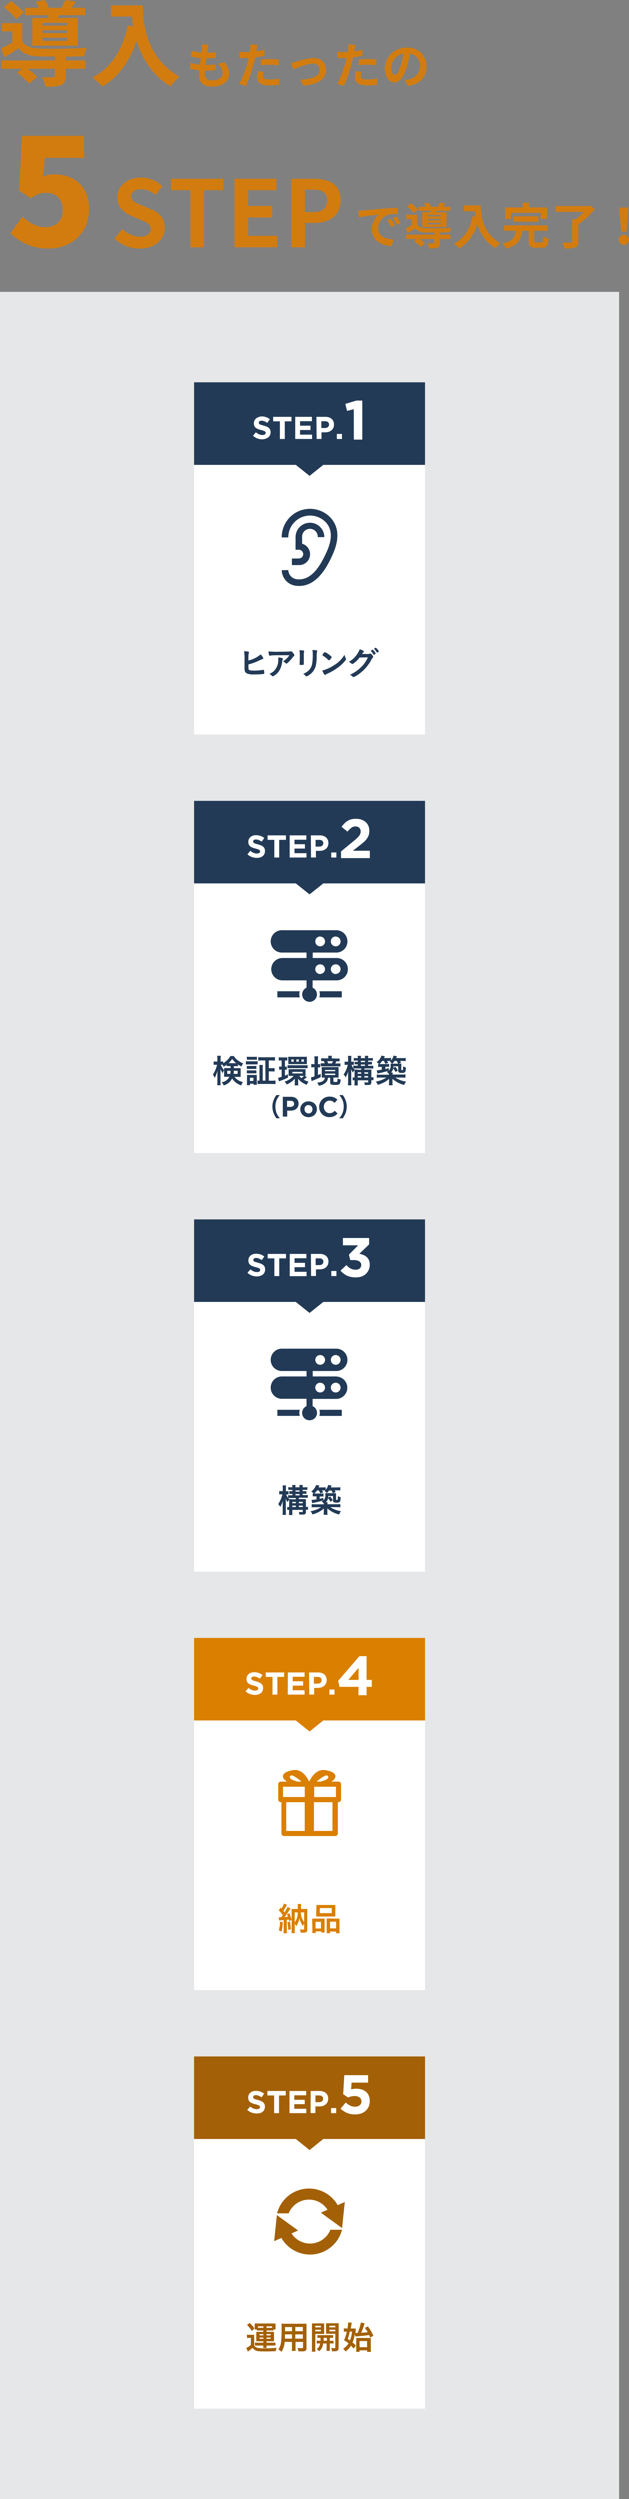 <svg xmlns="http://www.w3.org/2000/svg" viewBox="0 0 231.31 918.25">
  <rect x="0" y="0" width="231.31" height="918.25" fill="#808080" stroke="none"/>
  <defs>
    <style>
      .cls-1 {
        isolation: isolate;
      }

      .cls-2 {
        fill: #e6e7e8;
      }

      .cls-3 {
        fill: #d27c0f;
      }

      .cls-4 {
        fill: #fff;
      }

      .cls-5 {
        fill: #da7f00;
      }

      .cls-6 {
        fill: #223a56;
      }

      .cls-7, .cls-9 {
        fill: #231815;
      }

      .cls-7, .cls-8 {
        mix-blend-mode: multiply;
        opacity: 0.3;
      }
    </style>
  </defs>
  <g class="cls-1">
    <g id="レイヤー_2" data-name="レイヤー 2">
      <g id="レイヤー_1-2" data-name="レイヤー 1">
        <rect class="cls-2" y="107.24" width="227.67" height="811.01"/>
        <g>
          <path class="cls-3" d="M82.55,22.91a6.61,6.61,0,0,1,1.73,4.28c0,2.69-2.41,4.63-6.32,4.63-2.81,0-4.79-1.22-4.79-4.19,0-.44,0-1.07.12-1.8a20.57,20.57,0,0,1-3.42-.6L70,23.07a15.07,15.07,0,0,0,3.51.7c.11-.79.2-1.62.31-2.43a21.24,21.24,0,0,1-3.55-.63l.13-2.07a16.6,16.6,0,0,0,3.65.67c.07-.54.11-1,.14-1.43a10.05,10.05,0,0,0,0-1.58l2.5.14c-.14.65-.23,1.12-.3,1.59-.06.3-.11.77-.2,1.35a25.79,25.79,0,0,0,3.28-.22l-.08,2.13a31.39,31.39,0,0,1-3.47.16c-.11.79-.22,1.64-.31,2.43h.13a34.19,34.19,0,0,0,3.58-.22l0,2.13c-1,.09-2,.16-3.15.16h-.72c0,.52-.07,1-.07,1.3,0,1.46.9,2.27,2.66,2.27,2.48,0,3.85-1.14,3.85-2.61a5,5,0,0,0-1.83-3.46Z"/>
          <path class="cls-3" d="M97.29,20.51a34.16,34.16,0,0,1-3.46.58c-.16.77-.34,1.57-.54,2.29a58.1,58.1,0,0,1-2.82,8.24L88,30.79a38.31,38.31,0,0,0,3.08-8c.13-.46.25-1,.38-1.47l-1.17,0c-.86,0-1.53,0-2.16-.07L88,19a17,17,0,0,0,2.25.14c.52,0,1,0,1.58-.05.07-.4.13-.74.16-1a8.9,8.9,0,0,0,.07-1.8l2.72.22c-.12.48-.28,1.28-.37,1.67l-.15.69c1-.17,2-.36,3-.6Zm-.36,5.86a6.26,6.26,0,0,0-.25,1.49c0,.77.45,1.35,2.36,1.35a21.06,21.06,0,0,0,3.71-.36l-.09,2.29a29.84,29.84,0,0,1-3.64.25c-3,0-4.54-1.05-4.54-2.85a11.7,11.7,0,0,1,.31-2.37Zm-1-4.49c1-.09,2.26-.18,3.42-.18,1,0,2.09.06,3.13.16l0,2.15a25.41,25.41,0,0,0-3.06-.22,25.08,25.08,0,0,0-3.44.2Z"/>
          <path class="cls-3" d="M108.83,22.69a25.54,25.54,0,0,1,6.39-1.38c2.81,0,4.7,1.67,4.7,4.37,0,3.22-2.83,5.44-8.5,5.78l-.94-2.21c4-.11,7.08-1.17,7.08-3.6A2.3,2.3,0,0,0,115,23.38c-2.07,0-5.62,1.47-7.15,2.12l-.91-2.34A15.33,15.33,0,0,0,108.83,22.69Z"/>
          <path class="cls-3" d="M133.29,20.51a34.16,34.16,0,0,1-3.46.58c-.16.77-.34,1.57-.54,2.29a58.1,58.1,0,0,1-2.82,8.24L124,30.79a38.31,38.31,0,0,0,3.08-8c.13-.46.25-1,.38-1.47l-1.17,0c-.86,0-1.53,0-2.16-.07L124,19a17,17,0,0,0,2.25.14c.52,0,1,0,1.58-.05.07-.4.13-.74.16-1a8.9,8.9,0,0,0,.07-1.8l2.72.22c-.12.48-.28,1.28-.37,1.67l-.15.69c1-.17,2-.36,3-.6Zm-.36,5.86a6.26,6.26,0,0,0-.25,1.49c0,.77.45,1.35,2.36,1.35a21.06,21.06,0,0,0,3.71-.36l-.09,2.29a29.84,29.84,0,0,1-3.64.25c-3,0-4.54-1.05-4.54-2.85a11.7,11.7,0,0,1,.31-2.37Zm-1-4.49c1-.09,2.26-.18,3.42-.18,1,0,2.09.06,3.13.16L138.39,24a25.41,25.41,0,0,0-3.06-.22,25.08,25.08,0,0,0-3.44.2Z"/>
          <path class="cls-3" d="M148.77,29.44c.68-.09,1.19-.18,1.66-.28a4.84,4.84,0,0,0,4-4.78,4.41,4.41,0,0,0-3.73-4.71,39,39,0,0,1-1.06,4.84c-1.06,3.6-2.61,5.8-4.56,5.8s-3.63-2.18-3.63-5.19a8,8,0,0,1,8.21-7.63,6.8,6.8,0,0,1,7.2,7c0,3.74-2.31,6.41-6.81,7.09ZM147.38,24a28.16,28.16,0,0,0,1-4.32,5.59,5.59,0,0,0-4.52,5.17c0,1.8.72,2.68,1.38,2.68S146.66,26.46,147.38,24Z"/>
        </g>
        <g>
          <path class="cls-3" d="M24.14,22.2h7.27v3.06H24.14V28c0,1.8-.38,2.75-1.74,3.3a17.29,17.29,0,0,1-5.67.54,13.49,13.49,0,0,0-1.26-3.5c1.66.1,3.53.1,4,.07s.72-.14.72-.51V25.26H10.13a22.69,22.69,0,0,1,3.54,3l-2.93,2.48a25.36,25.36,0,0,0-4.52-4L8,25.26H.51V22.2H20.23V20.77c-2.28,0-4.39,0-6-.07-3.44-.13-5.75-.88-7.38-3C5.27,18.8,3.6,19.85,1.7,21L.34,17.81c1.26-.61,2.75-1.36,4.18-2.17V11.52H.61v-3H8.19v6.59c1.12,1.87,3.16,2.62,6.05,2.72,4.12.17,13,.07,17.68-.27a17.43,17.43,0,0,0-1,3.09c-1.81.07-4.25.14-6.8.17ZM6,7A24,24,0,0,0,1.43,2.65L4.05.44A22.33,22.33,0,0,1,8.77,4.62Zm11.73-.41c.06-.34.17-.68.23-1H9.21V2.86h5.07A14.89,14.89,0,0,0,13.12.65L16.42,0A14.31,14.31,0,0,1,18,2.86h4.66A24.26,24.26,0,0,0,24.1,0l3.78.58c-.51.85-1,1.63-1.5,2.28h5V5.58H21.69l-.44,1h7.37V16.79H11.9V6.63Zm7,1.8H15.64v1h9.08Zm0,2.72H15.64v1.06h9.08Zm0,2.75H15.64V15h9.08Z"/>
          <path class="cls-3" d="M52.56,2c0,6.43.92,18.84,13.43,26.21a22.2,22.2,0,0,0-3.26,3.54C55.69,27.47,52.09,21,50.22,15c-2.55,7.61-6.63,13.26-12.55,16.79A32.49,32.49,0,0,0,34,28.46C41,24.89,45.08,18.32,47,9.38L49,9.76c-.24-1.29-.38-2.52-.48-3.67H40.8V2Z"/>
        </g>
        <g>
          <path class="cls-3" d="M42.1,87.66,45,84.19A10,10,0,0,0,51.39,87c2.61,0,4-1.13,4-2.89s-1.53-2.45-3.78-3.4l-3.36-1.43c-2.55-1.06-5.1-3.1-5.1-6.77,0-4.11,3.6-7.27,8.7-7.27a11.13,11.13,0,0,1,7.89,3.23L57.2,71.61a8,8,0,0,0-5.34-2.07c-2.21,0-3.64,1-3.64,2.65s1.81,2.45,4,3.29l3.3,1.4c3.05,1.26,5.06,3.19,5.06,6.83,0,4.12-3.43,7.62-9.25,7.62A13.45,13.45,0,0,1,42.1,87.66Z"/>
          <path class="cls-3" d="M70,69.88H62.91V65.69H82.15v4.19H75v21H70Z"/>
          <path class="cls-3" d="M86.24,65.69h15.43v4.19H91.27v5.81h8.84V79.9H91.27v6.74H102v4.21H86.24Z"/>
          <path class="cls-3" d="M107.15,65.69h8.26c5.57,0,9.86,1.94,9.86,7.89,0,5.75-4.32,8.33-9.73,8.33h-3.36v8.94h-5Zm8,12.24c3.47,0,5.14-1.46,5.14-4.35s-1.84-3.91-5.31-3.91h-2.85v8.26Z"/>
        </g>
        <g>
          <path class="cls-3" d="M133.5,77.32l7.7-.68c1.84-.15,3.79-.26,5.05-.31v2.3a18,18,0,0,0-3.43.24,5.4,5.4,0,0,0-3.77,5c0,2.93,2.74,4,5.76,4.14L144,90.46c-3.75-.23-7.28-2.25-7.28-6.12a7.06,7.06,0,0,1,2.63-5.49c-1.55.16-5.29.56-7.36,1l-.24-2.45C132.47,77.39,133.16,77.36,133.5,77.32Zm11.7,5.49-1.37.61a13.62,13.62,0,0,0-1.4-2.5l1.33-.56A23.83,23.83,0,0,1,145.2,82.81Zm2.09-.88-1.35.65a15.38,15.38,0,0,0-1.48-2.43l1.32-.62A27.78,27.78,0,0,1,147.29,81.93Z"/>
          <path class="cls-3" d="M161.78,86.2h3.85v1.62h-3.85v1.44c0,.95-.2,1.46-.92,1.74a9.15,9.15,0,0,1-3,.29,7.19,7.19,0,0,0-.66-1.85c.88,0,1.87,0,2.14,0s.38-.07.38-.27V87.82h-5.35a11.24,11.24,0,0,1,1.87,1.58l-1.54,1.32a13.17,13.17,0,0,0-2.4-2.11l1-.79h-4V86.2h10.44v-.76c-1.21,0-2.32,0-3.15,0-1.82-.07-3-.46-3.91-1.6-.86.6-1.75,1.15-2.75,1.77l-.72-1.7c.66-.32,1.45-.72,2.21-1.15V80.54h-2.07V78.92h4v3.49c.59,1,1.67,1.39,3.2,1.45,2.18.09,6.88,0,9.36-.15a9.24,9.24,0,0,0-.52,1.64c-.95,0-2.25.07-3.6.09Zm-9.6-8a12.69,12.69,0,0,0-2.43-2.33l1.39-1.17a11.48,11.48,0,0,1,2.5,2.22Zm6.21-.22c0-.18.09-.36.13-.56h-4.64V76h2.68a8.06,8.06,0,0,0-.61-1.17l1.74-.32a7.31,7.31,0,0,1,.83,1.49H161a13.52,13.52,0,0,0,.77-1.51l2,.3c-.27.45-.54.87-.79,1.21h2.65v1.44h-5.14l-.23.56h3.91v5.38H155.3V78Zm3.7,1h-4.81v.54h4.81Zm0,1.44h-4.81v.56h4.81Zm0,1.46h-4.81v.58h4.81Z"/>
          <path class="cls-3" d="M176.83,75.48c0,3.41.48,10,7.11,13.88a11.6,11.6,0,0,0-1.73,1.88,15.26,15.26,0,0,1-6.63-8.88c-1.35,4-3.51,7-6.64,8.9a16,16,0,0,0-2-1.75c3.74-1.89,5.89-5.37,6.88-10.1l1.09.2c-.12-.69-.19-1.34-.25-2h-4.1V75.48Z"/>
          <path class="cls-3" d="M199.08,89.08c.59,0,.68-.31.75-2.16a7.09,7.09,0,0,0,1.93.81c-.24,2.61-.78,3.29-2.49,3.29H197c-2.09,0-2.59-.61-2.59-2.56V84.81H192c-.36,3.1-1.35,5.33-5.87,6.52a6.77,6.77,0,0,0-1.25-1.91c3.86-.83,4.51-2.38,4.78-4.61h-4.27v-2h16v2h-4.93v3.62c0,.57.11.65.75.65Zm-11.15-8.61h-2.18V76.22h6.5V74.49h2.27v1.73h6.61v4.25h-2.29V78.22H187.93Zm.83,1v-2H198v2Z"/>
          <path class="cls-3" d="M218.77,76.83a27.64,27.64,0,0,1-6.09,5.57v6.39c0,1.24-.3,1.82-1.19,2.14a12.41,12.41,0,0,1-3.9.36,9.43,9.43,0,0,0-.85-2.2c1.26.08,2.74.08,3.15.06s.52-.09.52-.4V80.6h1.21a21.1,21.1,0,0,0,3.12-2.76H204.29V75.73h12.28l.52-.14Z"/>
          <path class="cls-3" d="M227.57,88.12a1.87,1.87,0,0,1,3.74,0,1.87,1.87,0,0,1-3.74,0Zm.3-9.18-.07-2.68h3.3L231,78.94l-.63,6.16h-1.86Z"/>
        </g>
        <path class="cls-3" d="M3.86,85.7l4.42-6.11c2.29,2.18,5.13,3.88,8.35,3.88,3.93,0,6.39-2.13,6.39-6.34s-2.46-6.28-5.95-6.28c-2.24,0-3.33.44-5.73,2L7.08,70l1-20.1H30.93V58H16.47l-.6,6.88a10.27,10.27,0,0,1,4.2-.81c6.88,0,12.67,4,12.67,12.82,0,9.12-6.88,14.42-14.69,14.42A19.32,19.32,0,0,1,3.86,85.7Z"/>
        <g>
          <g>
            <g>
              <rect class="cls-4" x="71.37" y="601.82" width="84.93" height="129.42"/>
              <g>
                <polygon class="cls-5" points="71.37 601.82 156.3 601.82 156.3 632.15 118.89 632.15 113.84 636.2 108.78 632.15 71.37 632.15 71.37 601.82"/>
                <path class="cls-4" d="M93.77,622.77a5.41,5.41,0,0,1-1.82-.32,4.8,4.8,0,0,1-1.63-1l1.06-1.27a5,5,0,0,0,1.14.72,3.07,3.07,0,0,0,1.29.27,1.58,1.58,0,0,0,.86-.2.65.65,0,0,0,.31-.57v0a.75.75,0,0,0-.06-.31.59.59,0,0,0-.25-.25,1.88,1.88,0,0,0-.49-.23c-.22-.08-.49-.16-.84-.25a8.61,8.61,0,0,1-1.11-.34,2.75,2.75,0,0,1-.85-.46,1.9,1.9,0,0,1-.54-.68,2.33,2.33,0,0,1-.19-1v0a2.48,2.48,0,0,1,.2-1,2.37,2.37,0,0,1,.59-.78,2.62,2.62,0,0,1,.9-.5,3.45,3.45,0,0,1,1.14-.17,4.84,4.84,0,0,1,1.65.26,4.69,4.69,0,0,1,1.38.77l-.93,1.35a5.75,5.75,0,0,0-1.07-.59,2.64,2.64,0,0,0-1.05-.22,1.21,1.21,0,0,0-.78.21.6.6,0,0,0-.27.5v0a.74.74,0,0,0,.08.34.62.62,0,0,0,.27.26,2.86,2.86,0,0,0,.54.22c.23.07.52.16.87.25a7.85,7.85,0,0,1,1.1.37,3.15,3.15,0,0,1,.81.48,1.82,1.82,0,0,1,.5.68,2.13,2.13,0,0,1,.17.92v0a2.51,2.51,0,0,1-.22,1.08,2.16,2.16,0,0,1-.61.79,2.71,2.71,0,0,1-.94.49A4.11,4.11,0,0,1,93.77,622.77Z"/>
                <path class="cls-4" d="M100.21,616.15H97.73v-1.64h6.75v1.64H102v6.5h-1.79Z"/>
                <path class="cls-4" d="M105.86,614.51H112v1.59h-4.36v1.65h3.84v1.6h-3.84v1.7H112v1.6h-6.18Z"/>
                <path class="cls-4" d="M113.65,614.51H117a4,4,0,0,1,1.3.2,2.9,2.9,0,0,1,1,.58,2.44,2.44,0,0,1,.61.89,3,3,0,0,1,.22,1.14v0a2.86,2.86,0,0,1-.26,1.24,2.49,2.49,0,0,1-.7.9,3.12,3.12,0,0,1-1,.54,4.47,4.47,0,0,1-1.29.18h-1.35v2.44h-1.79Zm3.2,4.1a1.5,1.5,0,0,0,1.05-.35,1.2,1.2,0,0,0,.37-.88v0a1.1,1.1,0,0,0-.39-.92,1.65,1.65,0,0,0-1.06-.32h-1.38v2.49Z"/>
                <path class="cls-4" d="M121.15,620.79H123v1.86h-1.88Z"/>
                <path class="cls-4" d="M131.86,619.8h-7l-.51-2.22,7.82-9.06h2.64v8.73h1.91v2.55h-1.91v3.07h-3Zm0-2.55v-4.44l-3.78,4.44Z"/>
              </g>
              <g>
                <path class="cls-5" d="M102.5,704.45a3.16,3.16,0,0,0,.55,0h.35c.23-.29.39-.5.58-.78a15,15,0,0,0-1.45-1.77l.64-1,.34.37a7.21,7.21,0,0,0,.9-1.84l1.13.42a2.1,2.1,0,0,0-.24.43c-.31.59-.74,1.32-1.08,1.84.07.1.14.18.18.23a2.42,2.42,0,0,1,.25.32,13.66,13.66,0,0,0,1.13-2l1.08.56a5,5,0,0,0-.41.6c-.4.63-1.37,2-1.8,2.55.34,0,.76,0,1.24-.09a9.34,9.34,0,0,0-.36-.9l.86-.42a18.51,18.51,0,0,1,.85,2.33v-2.68c0-.62,0-.84,0-1.21.38,0,.54,0,1.06,0h1.22v-.77a7.29,7.29,0,0,0-.06-1.06h1.29a7,7,0,0,0-.06,1.07v.76H112c.52,0,.73,0,1.05,0a9.88,9.88,0,0,0-.05,1.22v6.26c0,.67-.12.94-.48,1.08a2.84,2.84,0,0,1-1.25.15,5.78,5.78,0,0,1-.7,0,3.58,3.58,0,0,0-.31-1.23,8.36,8.36,0,0,0,1.14.09c.34,0,.46-.07.46-.29v-1.9a6.44,6.44,0,0,0-.46.86,5.47,5.47,0,0,1-.79-1.32,7.13,7.13,0,0,1-.48-1.63,6.09,6.09,0,0,1-.49,1.78,5.92,5.92,0,0,1-.73,1.25,4.62,4.62,0,0,0-.52-.91v2.23a9.74,9.74,0,0,0,.05,1.24h-1.25a10,10,0,0,0,.06-1.34v-3.49l-.91.39a4.06,4.06,0,0,0-.14-.51c-.3,0-.4,0-.74.09v3.66a6.71,6.71,0,0,0,.08,1.24h-1.28a7.14,7.14,0,0,0,.07-1.24v-3.58a12.4,12.4,0,0,0-1.69.14Zm1.47,1.81a16.35,16.35,0,0,1-.43,3.5l-1-.5a10.59,10.59,0,0,0,.41-3.17Zm2.66-.19a20.63,20.63,0,0,1,.34,2.8l-1,.23a15.59,15.59,0,0,0-.27-2.85Zm1.75.26a5.71,5.71,0,0,0,1.1-3.67h-1.1Zm2.27-3.67a5.61,5.61,0,0,0,.49,2.38,5.06,5.06,0,0,0,.71,1.21v-3.59Z"/>
                <path class="cls-5" d="M114.81,706.07a10,10,0,0,0,0-1.12,9.47,9.47,0,0,0,1.13,0h2.56a7.64,7.64,0,0,0,.86,0c0,.25,0,.42,0,1v3.11c0,.48,0,.77,0,1h-1.24v-.42h-2v.62h-1.3a8.47,8.47,0,0,0,.06-1.27Zm1.23,2.52h2v-2.46h-2Zm.31-7.64a10,10,0,0,0,0-1c.34,0,.7,0,1.32,0H122c.63,0,1,0,1.32,0a9,9,0,0,0,0,1v2.16a9.82,9.82,0,0,0,0,1.07c-.34,0-.58,0-1.2,0h-4.62c-.62,0-.89,0-1.21,0,0-.31,0-.63,0-1.07Zm1.25,2H122v-1.87H117.6Zm6.24,2a7.24,7.24,0,0,0,1,0c0,.33,0,.65,0,1.12v3a9.08,9.08,0,0,0,.06,1.26h-1.31v-.62h-2.21v.62h-1.24c0-.3,0-.56,0-1.06v-3.36c0-.54,0-.68,0-1a7.49,7.49,0,0,0,.87,0Zm-2.47,3.59h2.23v-2.46h-2.23Z"/>
              </g>
              <rect class="cls-4" x="97.66" y="646.31" width="32.36" height="32.36"/>
            </g>
            <path class="cls-5" d="M124.48,654.62h-2.64c2.18-1.3,2.39-3.4-2-4.19-3.34-.6-5.17,2.26-6.13,4.19h0c-1-1.93-2.79-4.79-6.13-4.19-4.42.79-4.21,2.89-2,4.19h-2.33a.94.94,0,0,0-.94.94v5.67a1,1,0,0,0,.94.95h.25v11.5a.94.94,0,0,0,.94.94H123.3a.94.94,0,0,0,.94-.94v-11.5h.24a1,1,0,0,0,.94-.95v-5.67A.94.94,0,0,0,124.48,654.62Zm-.94,5.67h-8V656.5h8Zm-3.25-7.91c1.15.53-.29,1.53-.29,1.53l-2.09.71h-1.47C117.59,653.57,119.65,652.09,120.29,652.38Zm-13,1.53s-1.43-1-.29-1.53c.64-.29,2.7,1.19,3.85,2.24h-1.47Zm-3.22,2.59h8v3.79h-8Zm1.19,5.68h6.8v10.56h-6.8Zm17,10.56h-6.81V662.18h6.81Z"/>
          </g>
          <g>
            <g>
              <rect class="cls-4" x="71.37" y="448.04" width="84.93" height="129.42"/>
              <g>
                <polygon class="cls-6" points="71.37 448.04 156.3 448.04 156.3 478.37 118.89 478.37 113.84 482.42 108.78 478.37 71.37 478.37 71.37 448.04"/>
                <path class="cls-4" d="M94.47,469a5.51,5.51,0,0,1-1.83-.32,5,5,0,0,1-1.63-1l1.06-1.27a5.48,5.48,0,0,0,1.15.72,3,3,0,0,0,1.28.27,1.65,1.65,0,0,0,.87-.2.67.67,0,0,0,.31-.57v0a.74.74,0,0,0-.07-.31.63.63,0,0,0-.24-.25,2.15,2.15,0,0,0-.5-.23c-.22-.08-.49-.16-.83-.25a8.78,8.78,0,0,1-1.12-.34,3.11,3.11,0,0,1-.85-.46,1.9,1.9,0,0,1-.54-.68,2.33,2.33,0,0,1-.19-1v0a2.29,2.29,0,0,1,.21-1,2.34,2.34,0,0,1,.58-.78,2.62,2.62,0,0,1,.9-.5,3.51,3.51,0,0,1,1.15-.17,4.82,4.82,0,0,1,1.64.26,4.69,4.69,0,0,1,1.38.77L96.27,463a6,6,0,0,0-1.07-.58,2.64,2.64,0,0,0-1-.22,1.23,1.23,0,0,0-.78.21.61.61,0,0,0-.26.5v0a.74.74,0,0,0,.07.34.65.65,0,0,0,.28.26,2.39,2.39,0,0,0,.54.22l.86.25a7.85,7.85,0,0,1,1.1.37,3,3,0,0,1,.82.48,2.07,2.07,0,0,1,.5.68,2.29,2.29,0,0,1,.17.92v0a2.52,2.52,0,0,1-.23,1.08,2.16,2.16,0,0,1-.61.79,2.71,2.71,0,0,1-.94.49A4.09,4.09,0,0,1,94.47,469Z"/>
                <path class="cls-4" d="M100.9,462.37H98.43v-1.64h6.74v1.64h-2.48v6.5H100.9Z"/>
                <path class="cls-4" d="M106.55,460.73h6.13v1.59h-4.36V464h3.83v1.6h-3.83v1.7h4.41v1.6h-6.18Z"/>
                <path class="cls-4" d="M114.34,460.73h3.32a3.78,3.78,0,0,1,1.3.2,2.8,2.8,0,0,1,1,.58,2.32,2.32,0,0,1,.61.89,2.79,2.79,0,0,1,.22,1.14v0a2.86,2.86,0,0,1-.26,1.24,2.49,2.49,0,0,1-.7.9,3,3,0,0,1-1,.54,4.47,4.47,0,0,1-1.29.18h-1.35v2.44h-1.79Zm3.2,4.1a1.5,1.5,0,0,0,1-.35,1.2,1.2,0,0,0,.37-.88v0a1.1,1.1,0,0,0-.39-.92,1.63,1.63,0,0,0-1.06-.32h-1.38v2.49Z"/>
                <path class="cls-4" d="M121.84,467h1.88v1.86h-1.88Z"/>
                <path class="cls-4" d="M130.78,469.34a7.34,7.34,0,0,1-3.29-.68,7,7,0,0,1-2.26-1.79l2.15-2.05a5.75,5.75,0,0,0,1.54,1.27,4,4,0,0,0,1.9.44,2.22,2.22,0,0,0,1.46-.47,1.56,1.56,0,0,0,.56-1.26v0a1.5,1.5,0,0,0-.74-1.34,3.7,3.7,0,0,0-2-.47h-1.3l-.49-2,3.4-3.42h-5.6v-2.69h9.63v2.36l-3.61,3.44a6.94,6.94,0,0,1,1.42.39,4.08,4.08,0,0,1,1.22.73,3.45,3.45,0,0,1,.87,1.17,4,4,0,0,1,.33,1.7v0a4.67,4.67,0,0,1-.36,1.86,4.36,4.36,0,0,1-1,1.48,4.52,4.52,0,0,1-1.62,1A6,6,0,0,1,130.78,469.34Z"/>
              </g>
              <g>
                <path class="cls-6" d="M106.34,551.9c0-.37,0-.55,0-.83a3.37,3.37,0,0,0-.61.82,5.05,5.05,0,0,1-.68-1.27c0,.38.06.9.06,1.67v2.88a13.53,13.53,0,0,0,.06,1.44h-1.28a11.5,11.5,0,0,0,.07-1.44v-2.24c0-.44,0-1,.1-1.61a10.78,10.78,0,0,1-1,2.35,3.5,3.5,0,0,0-.76-1,11,11,0,0,0,1.55-3.6h-.39a5.15,5.15,0,0,0-.78,0v-1.24a4,4,0,0,0,.78.05h.52V547a7.16,7.16,0,0,0-.06-1.22h1.28a9.35,9.35,0,0,0-.06,1.21v.94h.27a3.36,3.36,0,0,0,.69-.05v1.24a4.33,4.33,0,0,0-.66,0h-.19a5.88,5.88,0,0,0,.67,1.28v-1a6.85,6.85,0,0,0,1,0h.63v-.5h-.29c-.4,0-.64,0-.89,0v-1a6,6,0,0,0,.9,0h.28v-.48H107a6.94,6.94,0,0,0-1,0v-1a5.29,5.29,0,0,0,1,.06h.5a3.48,3.48,0,0,0-.06-.85h1.26a3.43,3.43,0,0,0-.06.85h1.51a3.29,3.29,0,0,0-.08-.85h1.29a3.32,3.32,0,0,0-.07.85h.75a6,6,0,0,0,1-.06v1a6.36,6.36,0,0,0-1,0h-.75v.48h.51a7.48,7.48,0,0,0,.88,0v1a6.31,6.31,0,0,0-.88-.05h-.51v.5h.82a6.93,6.93,0,0,0,1.08-.06v1.08a6.92,6.92,0,0,0-1.09-.06h-2.21v.49h1.53a7.78,7.78,0,0,0,1.08,0,8.56,8.56,0,0,0,0,1.15v1.74a3.27,3.27,0,0,0,.78-.06v1.1a4.37,4.37,0,0,0-.78,0v.69c0,.91-.25,1.09-1.5,1.09l-.9,0a3.33,3.33,0,0,0-.23-1,9.27,9.27,0,0,0,1,.07c.39,0,.47,0,.47-.27v-.53H107.5v.46c0,.79,0,1,0,1.43h-1.25a10.67,10.67,0,0,0,.06-1.43v-.46a3.36,3.36,0,0,0-.69,0v-1.09a3.13,3.13,0,0,0,.69.05Zm1.06-1h1.39v-.49H107a7.7,7.7,0,0,0-1,0,2.25,2.25,0,0,0,.38.4A10.41,10.41,0,0,0,107.4,550.87Zm1.39,1.44v-.52H107.5v.52Zm0,1.4v-.54H107.5v.54Zm1.38-5.65v-.48h-1.51v.48Zm0,1.36v-.5h-1.51v.5Zm1.16,2.89v-.52h-1.42v.52Zm0,1.4v-.54h-1.42v.54Z"/>
                <path class="cls-6" d="M122.66,548.66a8.19,8.19,0,0,0,.92,0,7.62,7.62,0,0,0,0,1.07v1.18c0,.18,0,.2.27.2s.28,0,.33-.12a5.71,5.71,0,0,0,.07-1v-.29a4.23,4.23,0,0,0,1,.42c0,1.75-.23,2-1.43,2a2.32,2.32,0,0,1-1.06-.15c-.23-.12-.3-.29-.3-.69v-1.6h-1.76a4.06,4.06,0,0,1,0,.64l.67-.5a10.78,10.78,0,0,1,1,1.39l-.83.6a5.58,5.58,0,0,0-.91-1.34,2.59,2.59,0,0,1-.79,1.51h.64a3.79,3.79,0,0,0-.05.73h3.32a10.78,10.78,0,0,0,1.41-.07v1.2a11.41,11.41,0,0,0-1.41-.07h-2.3a9.71,9.71,0,0,0,3.94,1.48,5,5,0,0,0-.69,1.23,10,10,0,0,1-4.31-2.25c0,.19,0,.45,0,.75v.56a4.59,4.59,0,0,0,.07,1.05H119a6,6,0,0,0,.07-1.05V555c0-.17,0-.35,0-.75a7.42,7.42,0,0,1-1.89,1.32,11.43,11.43,0,0,1-2.27.89,4.24,4.24,0,0,0-.7-1.18,11,11,0,0,0,3.88-1.49H116a11,11,0,0,0-1.38.07v-1.2a9.65,9.65,0,0,0,1.37.07h3.1v-.27a3.53,3.53,0,0,0-.84-.78,3.36,3.36,0,0,0,.64-.43c-.68.24-1.08.36-2,.6l-1.47.32-.62.14-.24-1.18a14.29,14.29,0,0,0,1.83-.23v-1.09H116a8.06,8.06,0,0,0-1,0v-1.09a1.86,1.86,0,0,0,.33,0,4.15,4.15,0,0,0-.87-.69,5,5,0,0,0,1.78-2.4l1.25.23-.22.42-.13.24h1.5a6.45,6.45,0,0,0,1.13-.06v.92a4.16,4.16,0,0,0,.93-1.77l1.23.23c0,.08-.13.31-.3.68h2.24a8.87,8.87,0,0,0,1.28-.06v1.18a10.5,10.5,0,0,0-1.23-.06h-.86c.13.19.19.29.4.64l-.91.38ZM119,551.21a2.31,2.31,0,0,0,.64-1.92,4.38,4.38,0,0,0,0-.67,3.5,3.5,0,0,0,.56,0l0-.06a6.55,6.55,0,0,0-.8-.66,2.92,2.92,0,0,0,.3-.28l-.65,0h-.64a6.87,6.87,0,0,1,.43.75l-1.11.31a5.05,5.05,0,0,0-.51-1.06h-.61a7.21,7.21,0,0,1-1,1.15H118a4.56,4.56,0,0,0,.95,0v1.09a7.53,7.53,0,0,0-.86,0h-.52v.86c.54-.14.72-.18,1.27-.35Zm1.49-2.55h1.9a6,6,0,0,0-.51-1H121a6.91,6.91,0,0,1-.82,1Z"/>
              </g>
              <rect class="cls-4" x="97.66" y="492.53" width="32.36" height="32.36"/>
            </g>
            <g>
              <path class="cls-6" d="M123.82,505.75H115v-2h8.86a4.11,4.11,0,0,0,0-8.21h-20a4.11,4.11,0,1,0,0,8.21h8.86v2h-8.86a4.11,4.11,0,1,0,0,8.21h8.86v2.7a2.71,2.71,0,0,0,1.12,5.19,2.71,2.71,0,0,0,1.12-5.19V514h8.86a4.11,4.11,0,0,0,0-8.21Zm-.37-7.87a1.79,1.79,0,1,1-1.79,1.78A1.79,1.79,0,0,1,123.45,497.88Zm-5.71,0a1.79,1.79,0,1,1-1.79,1.78A1.78,1.78,0,0,1,117.74,497.88Zm0,13.76a1.79,1.79,0,1,1,1.78-1.79A1.79,1.79,0,0,1,117.74,511.64Zm5.71,0a1.79,1.79,0,1,1,1.79-1.79A1.79,1.79,0,0,1,123.45,511.64Z"/>
              <path class="cls-6" d="M102,518v2.24h8.26a3.51,3.51,0,0,1-.19-1.12,3.42,3.42,0,0,1,.19-1.12Z"/>
              <path class="cls-6" d="M117.62,519.13a3.81,3.81,0,0,1-.19,1.12h8.26V518h-8.26A3.7,3.7,0,0,1,117.62,519.13Z"/>
            </g>
          </g>
          <g>
            <g>
              <rect class="cls-4" x="71.37" y="140.47" width="84.93" height="129.42"/>
              <g>
                <polygon class="cls-6" points="71.37 140.47 156.3 140.47 156.3 170.81 118.89 170.81 113.84 174.85 108.78 170.81 71.37 170.81 71.37 140.47"/>
                <path class="cls-4" d="M96.49,161.42a5.4,5.4,0,0,1-1.82-.31,5,5,0,0,1-1.63-1l1.06-1.27a5.42,5.42,0,0,0,1.14.72,3,3,0,0,0,1.29.27,1.5,1.5,0,0,0,.86-.21.62.62,0,0,0,.31-.56v0a.75.75,0,0,0-.06-.31.66.66,0,0,0-.25-.25,2.34,2.34,0,0,0-.5-.24,6.82,6.82,0,0,0-.83-.24,11.56,11.56,0,0,1-1.12-.34,3,3,0,0,1-.84-.46,1.82,1.82,0,0,1-.55-.68,2.51,2.51,0,0,1-.19-1v0a2.37,2.37,0,0,1,.21-1,2.41,2.41,0,0,1,.58-.77,2.55,2.55,0,0,1,.9-.5A3.51,3.51,0,0,1,96.2,153a4.84,4.84,0,0,1,1.65.27,4.71,4.71,0,0,1,1.37.76l-.93,1.35a5.38,5.38,0,0,0-1.07-.58,2.56,2.56,0,0,0-1-.22,1.33,1.33,0,0,0-.79.2.64.64,0,0,0-.26.51v0a.64.64,0,0,0,.35.61,2.39,2.39,0,0,0,.54.22l.87.25a9.48,9.48,0,0,1,1.1.36,3.17,3.17,0,0,1,.81.49,1.9,1.9,0,0,1,.5.67,2.36,2.36,0,0,1,.17.92v0a2.44,2.44,0,0,1-.22,1.07,2.31,2.31,0,0,1-.61.8,3.11,3.11,0,0,1-.94.49A4.17,4.17,0,0,1,96.49,161.42Z"/>
                <path class="cls-4" d="M102.93,154.81h-2.48v-1.65h6.74v1.65h-2.47v6.49h-1.79Z"/>
                <path class="cls-4" d="M108.57,153.16h6.13v1.6h-4.36v1.65h3.84V158h-3.84v1.7h4.42v1.59h-6.19Z"/>
                <path class="cls-4" d="M116.36,153.16h3.32a3.83,3.83,0,0,1,1.31.21,2.74,2.74,0,0,1,1,.57,2.64,2.64,0,0,1,.62.89,3.06,3.06,0,0,1,.21,1.15v0a2.88,2.88,0,0,1-.25,1.25,2.48,2.48,0,0,1-.7.89,2.93,2.93,0,0,1-1,.55,4.4,4.4,0,0,1-1.28.18h-1.36v2.43h-1.79Zm3.21,4.11a1.43,1.43,0,0,0,1-.36A1.13,1.13,0,0,0,121,156v0a1.08,1.08,0,0,0-.39-.91,1.62,1.62,0,0,0-1.06-.32h-1.38v2.49Z"/>
                <path class="cls-4" d="M123.87,159.44h1.88v1.86h-1.88Z"/>
                <path class="cls-4" d="M130.1,150.36l-2.48.61L127,148.4l4.09-1.22h2.14v14.35h-3.1Z"/>
              </g>
              <g>
                <path class="cls-6" d="M91.46,246c.19.29.73.4,1.9.4a21.08,21.08,0,0,0,3.42-.28h.11c.12,0,.18.06.2.19a8.43,8.43,0,0,1,.1,1,.28.28,0,0,1-.23.32,28.69,28.69,0,0,1-3.46.18,6.23,6.23,0,0,1-2.69-.37,1.42,1.42,0,0,1-.8-.95,5,5,0,0,1-.09-1.06v-.47c0-1.28,0-1.43,0-2.27a20.12,20.12,0,0,0-.15-3.44c1.49.13,1.82.2,1.82.43,0,.06,0,.08-.07.22a2.14,2.14,0,0,0-.11.48,8.76,8.76,0,0,0-.06,1.3c0,.46,0,.79,0,1a10.72,10.72,0,0,0,4.51-2.24,4.55,4.55,0,0,1,1,1.48c0,.11,0,.14-.29.23a9.7,9.7,0,0,0-1,.42,21,21,0,0,1-4.22,1.56C91.36,245.56,91.37,245.79,91.46,246Z"/>
                <path class="cls-6" d="M102.68,239.46c1,0,1.77,0,3.27-.05a4.51,4.51,0,0,0,.88-.08.55.55,0,0,1,.21,0c.23,0,.45.18.8.65a1.63,1.63,0,0,1,.42.83.33.33,0,0,1-.19.3c-.2.12-.23.16-.47.49a13.09,13.09,0,0,1-1.75,1.89c-.32.29-.43.36-.55.36a.24.24,0,0,1-.2-.09,3,3,0,0,0-1-.78,7.17,7.17,0,0,0,2.31-2.23c-6.25,0-6.25,0-7,.17l-.16,0c-.18,0-.29-.11-.35-.35a6.25,6.25,0,0,1-.15-1.24A26.22,26.22,0,0,0,102.68,239.46Zm1,2.32c.25.06.34.13.34.25s0,.05-.07.21a4.15,4.15,0,0,0-.18.83,7.94,7.94,0,0,1-1.25,3.63,5.9,5.9,0,0,1-2,1.74.56.56,0,0,1-.23.07.31.31,0,0,1-.27-.15,3.39,3.39,0,0,0-.95-.75,6.46,6.46,0,0,0,1.51-.93,5.57,5.57,0,0,0,1.74-4.44c0-.28,0-.45,0-.67A6.82,6.82,0,0,1,103.66,241.78Z"/>
                <path class="cls-6" d="M111.73,242.56c0,.28,0,.84,0,1.18,0,.12,0,.24,0,.29,0,.25-.17.29-1.11.29-.37,0-.44,0-.44-.25v-.24c.05-1,.07-1.47.07-2.33a15.35,15.35,0,0,0-.13-2.59,9.36,9.36,0,0,1,1.47.11c.17,0,.26.12.26.27a.55.55,0,0,1,0,.17,2.58,2.58,0,0,0-.12,1Zm4.72-1.57a14.57,14.57,0,0,1-.34,3.71,5.82,5.82,0,0,1-2.84,3.57,2,2,0,0,1-.62.26.27.27,0,0,1-.23-.13,3.34,3.34,0,0,0-.92-.82,5.74,5.74,0,0,0,2-1.23,4.54,4.54,0,0,0,1.24-2.21,17.56,17.56,0,0,0,.27-3.39,10.42,10.42,0,0,0-.12-1.92,8.79,8.79,0,0,1,1.54.13c.15,0,.23.1.23.22a.59.59,0,0,1-.05.22,2.85,2.85,0,0,0-.12,1.08Z"/>
                <path class="cls-6" d="M127.17,241.91a.63.63,0,0,1,.08.28c0,.12,0,.2-.2.42a12.86,12.86,0,0,1-2.46,2.42,19.17,19.17,0,0,1-3.71,2.27c-.93.43-1,.46-1.12.59s-.15.12-.22.12-.21-.1-.39-.36a5.87,5.87,0,0,1-.61-1.29,13.86,13.86,0,0,0,4.12-1.83,10.92,10.92,0,0,0,4-3.93A6.78,6.78,0,0,0,127.17,241.91Zm-8.08-2c.21-.23.29-.29.4-.29a6.91,6.91,0,0,1,1.89,1.2c.46.38.61.54.61.66a2.53,2.53,0,0,1-.51.74c-.27.3-.4.41-.5.41s-.08,0-.58-.47a10,10,0,0,0-1.26-1l-.51-.33a.14.14,0,0,1-.08-.11A2.52,2.52,0,0,1,119.09,239.87Z"/>
                <path class="cls-6" d="M132.22,241.59A8.48,8.48,0,0,1,129.6,244c-.11,0-.16,0-.4-.23a6.87,6.87,0,0,0-.9-.6,8.56,8.56,0,0,0,2.41-2,8.66,8.66,0,0,0,1.57-2.62,6.59,6.59,0,0,1,1.31.56c.17.09.23.17.23.28s0,.15-.15.23a3.14,3.14,0,0,0-.55.68h1.8a2.43,2.43,0,0,0,1.14-.15l.14,0c.19,0,.4.18.75.63.23.29.29.41.29.54s0,.2-.2.37a2.84,2.84,0,0,0-.38.55,15.23,15.23,0,0,1-4.5,5.29,8.43,8.43,0,0,1-2.17,1.27.41.41,0,0,1-.3-.17,3.76,3.76,0,0,0-1-.7,14,14,0,0,0,4.22-2.93,10.68,10.68,0,0,0,2-2.7c.11-.21.18-.37.38-.77Zm5.77-1.31c-.26.23-.42.34-.49.34s-.08,0-.29-.36a5.2,5.2,0,0,0-.77-1c-.05-.05-.06-.08-.06-.11s.46-.44.6-.44.24.12.6.53a2.92,2.92,0,0,1,.56.79C138.14,240.14,138.1,240.19,138,240.28Zm.55-.62a5.07,5.07,0,0,0-.9-1.16c0-.05-.06-.07-.06-.1s.06-.12.27-.26.23-.15.31-.15.45.32.87.85a1.32,1.32,0,0,1,.27.46c0,.06,0,.12-.18.23a1.15,1.15,0,0,1-.45.26S138.59,239.76,138.54,239.66Z"/>
              </g>
              <rect class="cls-4" x="97.66" y="184.96" width="32.36" height="32.36"/>
            </g>
            <g>
              <path class="cls-6" d="M121.35,190a10.4,10.4,0,0,0-17.75,7.47l2.42,0a8,8,0,0,1,13.62-5.73c2.47,2.47,2.67,6.1.59,10.79-2.34,5.26-5.74,11.18-11.39,10.25a3.52,3.52,0,0,1-2.82-3.33l-2.42.06a5.93,5.93,0,0,0,4.84,5.66,11,11,0,0,0,1.58.13c7.19,0,10.94-8.47,12.42-11.79C124.93,197.9,124.55,193.24,121.35,190Z"/>
              <path class="cls-6" d="M109.9,205.21h-2.56v2.42h2.56a4,4,0,0,0,1.2-7.85v-2.42a2.88,2.88,0,1,1,5.75,0h2.42a5.29,5.29,0,1,0-10.58,0V202h1.21a1.6,1.6,0,0,1,0,3.2Z"/>
            </g>
          </g>
          <g>
            <g>
              <rect class="cls-4" x="71.37" y="755.6" width="84.93" height="129.42"/>
              <g>
                <g>
                  <polygon class="cls-5" points="71.37 755.6 156.3 755.6 156.3 785.93 118.89 785.93 113.84 789.98 108.78 785.93 71.37 785.93 71.37 755.6"/>
                  <polygon class="cls-7" points="71.37 755.6 156.3 755.6 156.3 785.93 118.89 785.93 113.84 789.98 108.78 785.93 71.37 785.93 71.37 755.6"/>
                </g>
                <path class="cls-4" d="M94.37,776.55a5.45,5.45,0,0,1-1.82-.32,4.8,4.8,0,0,1-1.63-1L92,774a4.58,4.58,0,0,0,1.15.72,3,3,0,0,0,1.28.27,1.65,1.65,0,0,0,.87-.2.66.66,0,0,0,.3-.57v0a.75.75,0,0,0-.06-.31.63.63,0,0,0-.24-.25,2.15,2.15,0,0,0-.5-.23c-.22-.08-.49-.16-.84-.25a8.61,8.61,0,0,1-1.11-.34,2.75,2.75,0,0,1-.85-.46,1.9,1.9,0,0,1-.54-.68,2.33,2.33,0,0,1-.19-1v0a2.48,2.48,0,0,1,.2-1,2.37,2.37,0,0,1,.59-.78,2.62,2.62,0,0,1,.9-.5,3.75,3.75,0,0,1,1.15-.17,5.08,5.08,0,0,1,1.64.26,4.93,4.93,0,0,1,1.38.77l-.93,1.35a5.75,5.75,0,0,0-1.07-.59,2.82,2.82,0,0,0-1-.22,1.21,1.21,0,0,0-.78.21.59.59,0,0,0-.26.5v0a.74.74,0,0,0,.07.34.62.62,0,0,0,.27.26,2.68,2.68,0,0,0,.55.23l.86.24a7.85,7.85,0,0,1,1.1.37,2.91,2.91,0,0,1,.81.49,1.71,1.71,0,0,1,.5.67,2.13,2.13,0,0,1,.17.92v0a2.51,2.51,0,0,1-.22,1.08,2.16,2.16,0,0,1-.61.79,2.71,2.71,0,0,1-.94.49A4.11,4.11,0,0,1,94.37,776.55Z"/>
                <path class="cls-4" d="M100.81,769.94H98.33v-1.65h6.75v1.65H102.6v6.49h-1.79Z"/>
                <path class="cls-4" d="M106.46,768.29h6.13v1.6h-4.37v1.64h3.84v1.6h-3.84v1.7h4.42v1.6h-6.18Z"/>
                <path class="cls-4" d="M114.25,768.29h3.32a4,4,0,0,1,1.3.2,2.9,2.9,0,0,1,1,.58,2.52,2.52,0,0,1,.61.89,2.83,2.83,0,0,1,.22,1.14v0a2.83,2.83,0,0,1-.26,1.24,2.49,2.49,0,0,1-.7.9,3.08,3.08,0,0,1-1,.54,4.35,4.35,0,0,1-1.28.18H116v2.44h-1.79Zm3.2,4.1a1.45,1.45,0,0,0,1-.35,1.2,1.2,0,0,0,.37-.88v0a1.12,1.12,0,0,0-.39-.92,1.65,1.65,0,0,0-1.06-.31H116v2.48Z"/>
                <path class="cls-4" d="M121.75,774.57h1.88v1.86h-1.88Z"/>
                <path class="cls-4" d="M130.56,776.9a7.55,7.55,0,0,1-3-.56,8.16,8.16,0,0,1-2.32-1.56l1.9-2.26a7.7,7.7,0,0,0,1.62,1.15,4,4,0,0,0,1.77.4,2.69,2.69,0,0,0,1.74-.51,1.76,1.76,0,0,0,.64-1.47v0a1.66,1.66,0,0,0-.7-1.43,3,3,0,0,0-1.82-.51,5.2,5.2,0,0,0-1.27.15,6.88,6.88,0,0,0-1.11.38l-1.81-1.2.41-7h8.75v2.74h-6.07l-.16,2.48c.28-.07.57-.13.85-.18a7.42,7.42,0,0,1,1-.07,6.86,6.86,0,0,1,1.95.27,4.43,4.43,0,0,1,1.59.81,3.89,3.89,0,0,1,1.07,1.41,5.2,5.2,0,0,1,.38,2.07v0a5.26,5.26,0,0,1-.38,2,4.42,4.42,0,0,1-1.1,1.55,4.64,4.64,0,0,1-1.71,1A6.82,6.82,0,0,1,130.56,776.9Z"/>
              </g>
              <g>
                <g>
                  <path class="cls-5" d="M90.8,857.82a4.87,4.87,0,0,0,.93.06h.86a6.19,6.19,0,0,0,.89,0,10.19,10.19,0,0,0,0,1.27v2.6a1.74,1.74,0,0,0,1.19.91,10.86,10.86,0,0,0,2.7.17,41.58,41.58,0,0,0,4.38-.18,4.86,4.86,0,0,0-.35,1.24c-1.55.06-2.54.09-3.93.09-.69,0-1.64,0-2.14-.07a3.05,3.05,0,0,1-2.48-1.25,10.35,10.35,0,0,1-1.35,1.12l-.34.26-.57-1.33a6.45,6.45,0,0,0,1.66-1.13V859h-.62a5,5,0,0,0-.78.06Zm1-4.32a12.51,12.51,0,0,1,1.75,2l-.92,1a9.39,9.39,0,0,0-1.78-2.2Zm3.52,2.79a6.52,6.52,0,0,0-.86.05v-.42h-.79a4.07,4.07,0,0,0,0-.72v-.73a5.56,5.56,0,0,0,0-.75c.34,0,.62,0,1.12,0h5.42a9.1,9.1,0,0,0,1.12,0,4,4,0,0,0,0,.74v.7a4.45,4.45,0,0,0,0,.77h-.83v.42a6,6,0,0,0-.85-.05H98v.5h1.77c.5,0,.67,0,1,0a7,7,0,0,0,0,.86v1.74a6.81,6.81,0,0,0,0,.85c-.34,0-.59,0-1,0H98v.53h2.36a5.36,5.36,0,0,0,.92-.05v1.09a7.57,7.57,0,0,0-1,0H98a4.81,4.81,0,0,0,.08.85h-1.3a6.63,6.63,0,0,0,.07-.85H94.69a7.81,7.81,0,0,0-.94,0v-1.09a8.85,8.85,0,0,0,.93.05h2.17v-.53H95.19c-.43,0-.62,0-.94,0a4.75,4.75,0,0,0,0-.85v-1.74a4.17,4.17,0,0,0,0-.86c.29,0,.5,0,.94,0h1.66v-.5Zm1.54-1.54h-2v.57h2Zm-1.42,2.85v.51h1.42v-.51Zm0,1.28v.47h1.42v-.47Zm4.33-3.55h.32v-.58H98v.58ZM98,858.11h1.52v-.51H98Zm0,1.24h1.52v-.47H98Z"/>
                  <path class="cls-5" d="M104.69,860.45a7.74,7.74,0,0,1-1.19,3.69,6.09,6.09,0,0,0-1.13-.92c1-1.42,1.19-2.83,1.19-7.81a14.26,14.26,0,0,0-.06-1.64,12.27,12.27,0,0,0,1.34.05h6.52a11.59,11.59,0,0,0,1.35-.05c0,.39,0,.7,0,1.31v7.66c0,1-.35,1.22-1.67,1.22-.35,0-1,0-1.3-.05a4.28,4.28,0,0,0-.33-1.22,13.42,13.42,0,0,0,1.46.11c.48,0,.58,0,.58-.31v-2h-2.78v1.92a9.42,9.42,0,0,0,.06,1.39H107.3a8.06,8.06,0,0,0,.07-1.38v-1.93Zm2.68-2.74h-2.58c0,.32,0,.57,0,.73,0,.53,0,.66,0,.86h2.61Zm0-2.68h-2.54v1.21l0,.33h2.56Zm4,1.54V855h-2.78v1.54Zm0,2.73v-1.59h-2.78v1.59Z"/>
                  <path class="cls-5" d="M115.93,862.65a9.71,9.71,0,0,0,.07,1.42h-1.35a9.67,9.67,0,0,0,.07-1.44V855a11.35,11.35,0,0,0,0-1.31c.32,0,.62,0,1.19,0H118a11.49,11.49,0,0,0,1.2,0c0,.35,0,.66,0,1.08v1.78c0,.53,0,.73,0,1l-1.07,0h-2.16Zm0-7.49H118v-.6h-2.07Zm0,1.46H118V856h-2.07Zm1.95,3.47c0-.41,0-.56,0-1.08a8.73,8.73,0,0,0-1.16,0v-1c.31,0,.63,0,1.17,0h3.39c.57,0,.88,0,1.21,0v1a9.41,9.41,0,0,0-1.21,0v1.08h.17a9.33,9.33,0,0,0,1.2-.05v1.06a9.71,9.71,0,0,0-1.2-.05h-.17v1.72a5.72,5.72,0,0,0,0,1h-1.22a5.18,5.18,0,0,0,.06-1v-1.72h-1.31a4.12,4.12,0,0,1-1.42,2.87,4.93,4.93,0,0,0-.93-.8,2.87,2.87,0,0,0,1.26-2.07,9.36,9.36,0,0,0-1.24.05V860a9.14,9.14,0,0,0,1.2.05ZM119,859c0,.5,0,.5,0,1.08h1.23V859Zm5.52,3.63c0,1-.35,1.3-1.66,1.3-.19,0-.35,0-.76,0a3.55,3.55,0,0,0-.32-1.22,8.16,8.16,0,0,0,1.08.08c.38,0,.45,0,.45-.3v-5H121l-1.07,0a7.74,7.74,0,0,0,0-1v-1.78c0-.47,0-.77,0-1.08a11.51,11.51,0,0,0,1.19,0h2.23c.58,0,.87,0,1.2,0a11.94,11.94,0,0,0,0,1.29Zm-3.38-7.48h2.17v-.6h-2.17Zm0,1.46h2.17V856h-2.17Z"/>
                  <path class="cls-5" d="M130.43,857.7a10.69,10.69,0,0,1-.79,3,10.81,10.81,0,0,1,1.2,1.12l-.77,1.11c-.48-.53-.66-.73-1-1.08a7.32,7.32,0,0,1-2,2.16,4,4,0,0,0-.88-1,6.92,6.92,0,0,0,2-2,13.59,13.59,0,0,0-1.66-1.13,15.71,15.71,0,0,0,1-3.19h-.26a7.36,7.36,0,0,0-.83.06v-1.25a6.91,6.91,0,0,0,1,.06h.35a14.11,14.11,0,0,0,.24-2.1v-.13l1.31.12c0,.14-.06.34-.12.72s-.08.56-.23,1.39h.76a7.13,7.13,0,0,0,1.06,0c0,.21,0,.21,0,.54s-.06.73-.1,1.13h.76l.22-.5a14.81,14.81,0,0,0,1-3.35l1.42.28a3.65,3.65,0,0,0-.24.68,22.13,22.13,0,0,1-1.06,2.8c1.4-.09,1.4-.09,2.43-.22a14.48,14.48,0,0,0-1.06-1.59l1.12-.53a18.88,18.88,0,0,1,2,3.4l-1.14.69c-.2-.49-.28-.68-.39-.92-1.62.2-2.42.29-4,.43a5.44,5.44,0,0,0-1,.14Zm-1.81-1a18.06,18.06,0,0,1-.75,2.7l.82.55a10.34,10.34,0,0,0,.74-3.25Zm3.62,7.44H131a8.75,8.75,0,0,0,0-1v-3c0-.44,0-.8,0-1.1a9.53,9.53,0,0,0,1,0h3.25a7.24,7.24,0,0,0,1.1,0,9,9,0,0,0,0,1.18V863a6.79,6.79,0,0,0,.07,1.15H135v-.57h-2.8Zm0-1.7H135v-2.27h-2.81Z"/>
                </g>
                <g class="cls-8">
                  <path class="cls-9" d="M90.8,857.82a4.87,4.87,0,0,0,.93.06h.86a6.19,6.19,0,0,0,.89,0,10.19,10.19,0,0,0,0,1.27v2.6a1.74,1.74,0,0,0,1.19.91,10.86,10.86,0,0,0,2.7.17,41.58,41.58,0,0,0,4.38-.18,4.86,4.86,0,0,0-.35,1.24c-1.55.06-2.54.09-3.93.09-.69,0-1.64,0-2.14-.07a3.05,3.05,0,0,1-2.48-1.25,10.35,10.35,0,0,1-1.35,1.12l-.34.26-.57-1.33a6.45,6.45,0,0,0,1.66-1.13V859h-.62a5,5,0,0,0-.78.06Zm1-4.32a12.51,12.51,0,0,1,1.75,2l-.92,1a9.39,9.39,0,0,0-1.78-2.2Zm3.52,2.79a6.52,6.52,0,0,0-.86.05v-.42h-.79a4.07,4.07,0,0,0,0-.72v-.73a5.56,5.56,0,0,0,0-.75c.34,0,.62,0,1.12,0h5.42a9.1,9.1,0,0,0,1.12,0,4,4,0,0,0,0,.74v.7a4.45,4.45,0,0,0,0,.77h-.83v.42a6,6,0,0,0-.85-.05H98v.5h1.77c.5,0,.67,0,1,0a7,7,0,0,0,0,.86v1.74a6.81,6.81,0,0,0,0,.85c-.34,0-.59,0-1,0H98v.53h2.36a5.36,5.36,0,0,0,.92-.05v1.09a7.57,7.57,0,0,0-1,0H98a4.81,4.81,0,0,0,.08.85h-1.3a6.63,6.63,0,0,0,.07-.85H94.69a7.81,7.81,0,0,0-.94,0v-1.09a8.85,8.85,0,0,0,.93.05h2.17v-.53H95.19c-.43,0-.62,0-.94,0a4.75,4.75,0,0,0,0-.85v-1.74a4.17,4.17,0,0,0,0-.86c.29,0,.5,0,.94,0h1.66v-.5Zm1.54-1.54h-2v.57h2Zm-1.42,2.85v.51h1.42v-.51Zm0,1.28v.47h1.42v-.47Zm4.33-3.55h.32v-.58H98v.58ZM98,858.11h1.52v-.51H98Zm0,1.24h1.52v-.47H98Z"/>
                  <path class="cls-9" d="M104.69,860.45a7.74,7.74,0,0,1-1.19,3.69,6.09,6.09,0,0,0-1.13-.92c1-1.42,1.19-2.83,1.19-7.81a14.26,14.26,0,0,0-.06-1.64,12.27,12.27,0,0,0,1.34.05h6.52a11.59,11.59,0,0,0,1.35-.05c0,.39,0,.7,0,1.31v7.66c0,1-.35,1.22-1.67,1.22-.35,0-1,0-1.3-.05a4.28,4.28,0,0,0-.33-1.22,13.42,13.42,0,0,0,1.46.11c.48,0,.58,0,.58-.31v-2h-2.78v1.92a9.42,9.42,0,0,0,.06,1.39H107.3a8.06,8.06,0,0,0,.07-1.38v-1.93Zm2.68-2.74h-2.58c0,.32,0,.57,0,.73,0,.53,0,.66,0,.86h2.61Zm0-2.68h-2.54v1.21l0,.33h2.56Zm4,1.54V855h-2.78v1.54Zm0,2.73v-1.59h-2.78v1.59Z"/>
                  <path class="cls-9" d="M115.93,862.65a9.71,9.71,0,0,0,.07,1.42h-1.35a9.67,9.67,0,0,0,.07-1.44V855a11.35,11.35,0,0,0,0-1.31c.32,0,.62,0,1.19,0H118a11.49,11.49,0,0,0,1.2,0c0,.35,0,.66,0,1.08v1.78c0,.53,0,.73,0,1l-1.07,0h-2.16Zm0-7.49H118v-.6h-2.07Zm0,1.46H118V856h-2.07Zm1.95,3.47c0-.41,0-.56,0-1.08a8.73,8.73,0,0,0-1.16,0v-1c.31,0,.63,0,1.17,0h3.39c.57,0,.88,0,1.21,0v1a9.41,9.41,0,0,0-1.21,0v1.08h.17a9.33,9.33,0,0,0,1.2-.05v1.06a9.71,9.71,0,0,0-1.2-.05h-.17v1.72a5.72,5.72,0,0,0,0,1h-1.22a5.18,5.18,0,0,0,.06-1v-1.72h-1.31a4.12,4.12,0,0,1-1.42,2.87,4.93,4.93,0,0,0-.93-.8,2.87,2.87,0,0,0,1.26-2.07,9.36,9.36,0,0,0-1.24.05V860a9.14,9.14,0,0,0,1.2.05ZM119,859c0,.5,0,.5,0,1.08h1.23V859Zm5.52,3.63c0,1-.35,1.3-1.66,1.3-.19,0-.35,0-.76,0a3.55,3.55,0,0,0-.32-1.22,8.16,8.16,0,0,0,1.08.08c.38,0,.45,0,.45-.3v-5H121l-1.07,0a7.74,7.74,0,0,0,0-1v-1.78c0-.47,0-.77,0-1.08a11.51,11.51,0,0,0,1.19,0h2.23c.58,0,.87,0,1.2,0a11.94,11.94,0,0,0,0,1.29Zm-3.38-7.48h2.17v-.6h-2.17Zm0,1.46h2.17V856h-2.17Z"/>
                  <path class="cls-9" d="M130.43,857.7a10.69,10.69,0,0,1-.79,3,10.81,10.81,0,0,1,1.2,1.12l-.77,1.11c-.48-.53-.66-.73-1-1.08a7.32,7.32,0,0,1-2,2.16,4,4,0,0,0-.88-1,6.92,6.92,0,0,0,2-2,13.59,13.59,0,0,0-1.66-1.13,15.71,15.71,0,0,0,1-3.19h-.26a7.36,7.36,0,0,0-.83.06v-1.25a6.91,6.91,0,0,0,1,.06h.35a14.11,14.11,0,0,0,.24-2.1v-.13l1.31.12c0,.14-.06.34-.12.72s-.08.56-.23,1.39h.76a7.13,7.13,0,0,0,1.06,0c0,.21,0,.21,0,.54s-.06.73-.1,1.13h.76l.22-.5a14.81,14.81,0,0,0,1-3.35l1.42.28a3.65,3.65,0,0,0-.24.68,22.13,22.13,0,0,1-1.06,2.8c1.4-.09,1.4-.09,2.43-.22a14.48,14.48,0,0,0-1.06-1.59l1.12-.53a18.88,18.88,0,0,1,2,3.4l-1.14.69c-.2-.49-.28-.68-.39-.92-1.62.2-2.42.29-4,.43a5.44,5.44,0,0,0-1,.14Zm-1.81-1a18.06,18.06,0,0,1-.75,2.7l.82.55a10.34,10.34,0,0,0,.74-3.25Zm3.62,7.44H131a8.75,8.75,0,0,0,0-1v-3c0-.44,0-.8,0-1.1a9.53,9.53,0,0,0,1,0h3.25a7.24,7.24,0,0,0,1.1,0,9,9,0,0,0,0,1.18V863a6.79,6.79,0,0,0,.07,1.15H135v-.57h-2.8Zm0-1.7H135v-2.27h-2.81Z"/>
                </g>
              </g>
              <rect class="cls-4" x="97.66" y="800.09" width="32.36" height="32.36"/>
            </g>
            <g>
              <g>
                <path class="cls-5" d="M114,824.35a8.08,8.08,0,0,1-6.8-3.73l2.41-1.07-7.79-5.66-1,9.58,2.66-1.19a12.14,12.14,0,0,0,22.29-3h-4.26A8.1,8.1,0,0,1,114,824.35Z"/>
                <path class="cls-5" d="M124.18,810.25a12.14,12.14,0,0,0-22.29,3h4.26a8.08,8.08,0,0,1,14.3-1.32L118,813l7.79,5.66,1-9.57Z"/>
              </g>
              <g class="cls-8">
                <path class="cls-9" d="M114,824.35a8.08,8.08,0,0,1-6.8-3.73l2.41-1.07-7.79-5.66-1,9.58,2.66-1.19a12.14,12.14,0,0,0,22.29-3h-4.26A8.1,8.1,0,0,1,114,824.35Z"/>
                <path class="cls-9" d="M124.18,810.25a12.14,12.14,0,0,0-22.29,3h4.26a8.08,8.08,0,0,1,14.3-1.32L118,813l7.79,5.66,1-9.57Z"/>
              </g>
            </g>
          </g>
          <g>
            <g>
              <rect class="cls-4" x="71.37" y="294.26" width="84.93" height="129.42"/>
              <g>
                <polygon class="cls-6" points="71.37 294.26 156.3 294.26 156.3 324.59 118.89 324.59 113.84 328.63 108.78 324.59 71.37 324.59 71.37 294.26"/>
                <path class="cls-4" d="M94.45,315.21a5.51,5.51,0,0,1-1.83-.32,5,5,0,0,1-1.63-1l1.06-1.27a5.24,5.24,0,0,0,1.15.72,3,3,0,0,0,1.28.27,1.55,1.55,0,0,0,.87-.21.63.63,0,0,0,.3-.56v0a.75.75,0,0,0-.06-.31.57.57,0,0,0-.24-.25,2.61,2.61,0,0,0-.5-.24c-.22-.07-.49-.15-.84-.24a8.61,8.61,0,0,1-1.11-.34,3.11,3.11,0,0,1-.85-.46,1.9,1.9,0,0,1-.54-.68,2.33,2.33,0,0,1-.19-1v0a2.37,2.37,0,0,1,.21-1,2.27,2.27,0,0,1,.58-.77,2.62,2.62,0,0,1,.9-.5,3.47,3.47,0,0,1,1.15-.18,4.82,4.82,0,0,1,1.64.27,4.69,4.69,0,0,1,1.38.77l-.93,1.34a6,6,0,0,0-1.07-.58,2.64,2.64,0,0,0-1.05-.22,1.21,1.21,0,0,0-.78.21.59.59,0,0,0-.26.5v0a.74.74,0,0,0,.07.34.65.65,0,0,0,.28.26A2.39,2.39,0,0,0,94,310l.86.25a9.48,9.48,0,0,1,1.1.36,3.43,3.43,0,0,1,.82.49,2,2,0,0,1,.5.67,2.36,2.36,0,0,1,.16.92v0a2.44,2.44,0,0,1-.22,1.07,2.19,2.19,0,0,1-.61.8,2.89,2.89,0,0,1-.94.49A4.09,4.09,0,0,1,94.45,315.21Z"/>
                <path class="cls-4" d="M100.88,308.59H98.41v-1.65h6.74v1.65h-2.48v6.49h-1.79Z"/>
                <path class="cls-4" d="M106.53,306.94h6.13v1.6H108.3v1.65h3.83v1.6H108.3v1.7h4.41v1.59h-6.18Z"/>
                <path class="cls-4" d="M114.32,306.94h3.32a3.77,3.77,0,0,1,1.3.21,2.8,2.8,0,0,1,1,.58,2.44,2.44,0,0,1,.61.89,2.79,2.79,0,0,1,.22,1.14v0a2.88,2.88,0,0,1-.26,1.25,2.49,2.49,0,0,1-.7.9,3.12,3.12,0,0,1-1,.54,4.47,4.47,0,0,1-1.29.18h-1.35v2.43h-1.79Zm3.2,4.11a1.5,1.5,0,0,0,1-.35,1.2,1.2,0,0,0,.37-.88v0a1.1,1.1,0,0,0-.39-.91,1.63,1.63,0,0,0-1.06-.32h-1.38v2.49Z"/>
                <path class="cls-4" d="M121.82,313.22h1.88v1.86h-1.88Z"/>
                <path class="cls-4" d="M125.42,312.83l4.74-3.89q.68-.54,1.14-1a6.17,6.17,0,0,0,.76-.83,3,3,0,0,0,.43-.77,2.45,2.45,0,0,0,.13-.83,1.72,1.72,0,0,0-.53-1.38,2,2,0,0,0-1.38-.47,2.46,2.46,0,0,0-1.48.47,8.41,8.41,0,0,0-1.43,1.44l-2.2-1.77a11.56,11.56,0,0,1,1.07-1.26,5.92,5.92,0,0,1,1.16-.93,5.07,5.07,0,0,1,1.37-.57,6.88,6.88,0,0,1,1.71-.19,6.14,6.14,0,0,1,2,.31,4.63,4.63,0,0,1,1.55.89,4,4,0,0,1,1,1.38,4.43,4.43,0,0,1,.35,1.81v.05a4.92,4.92,0,0,1-.23,1.59,5.11,5.11,0,0,1-.69,1.33,8.33,8.33,0,0,1-1.17,1.24q-.72.62-1.65,1.35l-2.32,1.79H136v2.71H125.42Z"/>
              </g>
              <g>
                <path class="cls-6" d="M84.33,391.73a6.72,6.72,0,0,0-1,0v-.54a7.61,7.61,0,0,1-1.1.76,3.28,3.28,0,0,0-.39-.73H81.2a6.62,6.62,0,0,0,1.19,2,5,5,0,0,0-.53,1.12,8.81,8.81,0,0,1-.78-1.58c0,.34,0,.88,0,1.56v3a10.92,10.92,0,0,0,.07,1.43H79.87a11.33,11.33,0,0,0,.07-1.43v-2.41c0-.4,0-1,.07-1.54a15.72,15.72,0,0,1-.57,1.65c0,.1-.2.45-.5,1.06a4.15,4.15,0,0,0-.66-1.24,11.3,11.3,0,0,0,1.54-3.6h-.46a5.37,5.37,0,0,0-.79,0V390a4,4,0,0,0,.79.05h.57v-.91a7.38,7.38,0,0,0-.06-1.21h1.32a7.61,7.61,0,0,0-.06,1.2v.92h.35a2.82,2.82,0,0,0,.62-.05v.67a10.25,10.25,0,0,0,1.24-.95,6,6,0,0,0,1.38-1.7H86a5,5,0,0,0,1.37,1.51,8.16,8.16,0,0,0,2.05,1.2,4.53,4.53,0,0,0-.61,1.15,9.92,9.92,0,0,1-1.3-.76v.63a7.51,7.51,0,0,0-.93,0H86v.72H87.5c.47,0,.75,0,1,0,0,.33,0,.58,0,.9v1.43a7.24,7.24,0,0,0,0,.88c-.34,0-.62,0-1.11,0H86.24a5,5,0,0,0,3.1,1.89,3.72,3.72,0,0,0-.64,1.25,6.59,6.59,0,0,1-2.33-1.37,4.57,4.57,0,0,1-1-1.21,4.82,4.82,0,0,1-3.12,2.57,3.35,3.35,0,0,0-.74-1.17,3.56,3.56,0,0,0,2.83-2h-.93a10.45,10.45,0,0,0-1,0c0-.26,0-.48,0-.73v-1.68c0-.31,0-.51,0-.79a8.4,8.4,0,0,0,1,0H84.8v-.72Zm-.76,1.7v1.15h1.11a6.72,6.72,0,0,0,.1-1.15Zm3-2.78h.28a6.71,6.71,0,0,1-1.47-1.58,8.21,8.21,0,0,1-1.31,1.58h2.5ZM86,393.43c0,.53,0,.79-.1,1.15h1.48v-1.15Z"/>
                <path class="cls-6" d="M90.43,389.89a4.8,4.8,0,0,0,.94.06h2.42a5.78,5.78,0,0,0,.94-.05v1.19a6,6,0,0,0-.89,0H91.37a6.17,6.17,0,0,0-.94.05Zm.34,8.84a9.79,9.79,0,0,0,.06-1.11v-1.74a6.37,6.37,0,0,0,0-.92c.26,0,.54,0,.89,0h1.94a4.78,4.78,0,0,0,.78,0,6.48,6.48,0,0,0,0,.85v1.87c0,.47,0,.68,0,.9H93.26v-.39H91.94v.54Zm0-10.47a6.12,6.12,0,0,0,1,.05h1.7a6.28,6.28,0,0,0,1-.05v1.12a8.81,8.81,0,0,0-1,0h-1.7a8.47,8.47,0,0,0-1,0Zm0,3.41a6.7,6.7,0,0,0,.77,0h2a5.84,5.84,0,0,0,.74,0v1.09c-.26,0-.41,0-.74,0h-2c-.38,0-.52,0-.77,0Zm0,1.61a5.23,5.23,0,0,0,.77,0h2a4.69,4.69,0,0,0,.75,0v1.1a4.13,4.13,0,0,0-.76,0h-2a4.92,4.92,0,0,0-.76,0Zm1.1,3.89h1.32V396H91.94Zm5.69-7.53H96.32a9.82,9.82,0,0,0-1.34.08v-1.33a9.2,9.2,0,0,0,1.34.08h3.45a9.51,9.51,0,0,0,1.34-.08v1.33a9.4,9.4,0,0,0-1.34-.08h-.93v2.84h1a7.08,7.08,0,0,0,1.14-.06v1.3a7.3,7.3,0,0,0-1.14-.06h-1v3.42H100a10,10,0,0,0,1.3-.07v1.35a10,10,0,0,0-1.33-.08H96c-.57,0-1,0-1.3.06V397a3.62,3.62,0,0,0,.72.05v-4.46a11.51,11.51,0,0,0-.06-1.29h1.31a8.53,8.53,0,0,0-.06,1.29v4.46h1Z"/>
                <path class="cls-6" d="M103.36,389.64a6.7,6.7,0,0,0-.85.05v-1.22a9.19,9.19,0,0,0,1,.06h1.14a9,9,0,0,0,1-.06v1.23a4.4,4.4,0,0,0-.73-.06h-.13v2.3a4.12,4.12,0,0,0,.68-.05v1.16c-.24,0-.42,0-.68,0v2.17l1.11-.47v1.2c-1,.48-1.76.79-2.7,1.14a4.13,4.13,0,0,0-.63.25l-.3-1.34a5.3,5.3,0,0,0,1.3-.34V393h-.13a4.68,4.68,0,0,0-.8.05v-1.18a6,6,0,0,0,.82.05h.11v-2.3Zm9.51,6.11a2.64,2.64,0,0,0-.33.28,10.21,10.21,0,0,1-.86.66,6.08,6.08,0,0,0,1.76.71,8,8,0,0,0-.63,1.17,8.24,8.24,0,0,1-2-1.06,5,5,0,0,1-1.17-1.17c0,.4,0,.56,0,.87v.65a4.92,4.92,0,0,0,.06.94h-1.35a5.18,5.18,0,0,0,.06-1v-.64c0-.2,0-.55,0-.82a8,8,0,0,1-3,2.14,4,4,0,0,0-.78-1.06,7.23,7.23,0,0,0,3.36-2.11h-.94a7.13,7.13,0,0,0-.92,0,4.41,4.41,0,0,0,0-.73v-1a4.9,4.9,0,0,0,0-.73,9,9,0,0,0,1,0h4.23a9.06,9.06,0,0,0,1,0c0,.22,0,.43,0,.73v1a6.21,6.21,0,0,0,0,.69,1.43,1.43,0,0,0-.38,0Zm-7.11-4.39a9.07,9.07,0,0,0,1.13.05H112a9.1,9.1,0,0,0,1.12-.05v1.17a7.58,7.58,0,0,0-1.11-.06h-5.16a7.41,7.41,0,0,0-1.12.06Zm.24-2.27c0-.43,0-.61,0-.84a6,6,0,0,0,.92.05h5a7.7,7.7,0,0,0,.94-.05,5.82,5.82,0,0,0,0,.82v1.11a6.75,6.75,0,0,0,0,.81l-.91,0h-5l-.91,0c0-.18,0-.38,0-.82Zm2,.15h-.86v.88H108Zm-.49,5.17h3.78v-.58h-3.78Zm2.35-5.17H109v.88h.86Zm.17,6.08a4.36,4.36,0,0,0,.81.79,4.77,4.77,0,0,0,.92-.79H110Zm1.71-6.08h-.88v.88h.88Z"/>
                <path class="cls-6" d="M115.67,389.41a10.57,10.57,0,0,0-.07-1.29H117a7.49,7.49,0,0,0-.07,1.3V391a7.18,7.18,0,0,0,.8,0v1.2c-.25,0-.45,0-.8,0V395c.28-.12.45-.19,1-.46l0,1.25c-.77.36-1.48.67-2.8,1.2l-.54.24-.25-1.36a7.75,7.75,0,0,0,1.31-.38v-3.35h-.26a6.56,6.56,0,0,0-.92.06v-1.25a8.72,8.72,0,0,0,.93.06h.25Zm3.64,6.54a9.89,9.89,0,0,0-1,0,6,6,0,0,0,0-.86V393a7.64,7.64,0,0,0,0-.92c.3,0,.56,0,1.11,0h4c.53,0,.76,0,1.09,0a6,6,0,0,0,0,.92v2a6.27,6.27,0,0,0,0,.93c-.3,0-.5,0-1,0h-.9v1.34c0,.24.06.27.68.27s.66,0,.74-.16a4.23,4.23,0,0,0,.1-1.14,3.84,3.84,0,0,0,1.14.4c-.11,1.77-.35,2-2.07,2a3.63,3.63,0,0,1-1.39-.17c-.3-.12-.39-.31-.39-.75V396h-.81a2.72,2.72,0,0,1-.74,1.71,4.63,4.63,0,0,1-2.61,1.21,3.59,3.59,0,0,0-.66-1.11c2-.24,2.68-.7,2.85-1.81Zm4.31-7c.51,0,.93,0,1.26-.06v1.06c-.35,0-.58,0-1.19,0-.16.38-.22.52-.37.81H124a8.61,8.61,0,0,0,1.18-.05v1.14c-.39,0-.66-.05-1.23-.05H119a7.68,7.68,0,0,0-1.07,0v-1.12c.37,0,.56,0,1,0h.46a5.6,5.6,0,0,0-.3-.81c-.56,0-.73,0-1,0v-1.06a11,11,0,0,0,1.25.06h1.39v-.26a2.91,2.91,0,0,0-.06-.69h1.37a3.58,3.58,0,0,0-.06.68v.27Zm-4.09,4.64h3.74v-.46h-3.74Zm0,1.4h3.74v-.52h-3.74Zm2.56-4.26c.14-.29.21-.47.34-.81h-2.07c.13.28.22.54.32.81Z"/>
                <path class="cls-6" d="M130.39,394.07c0-.36,0-.54,0-.82a3,3,0,0,0-.6.81,4.68,4.68,0,0,1-.68-1.26c0,.38.06.9.06,1.66v2.89a11,11,0,0,0,.06,1.43h-1.29a11.44,11.44,0,0,0,.07-1.43V395.1c0-.43,0-1,.1-1.61a9.53,9.53,0,0,1-1,2.35,3.58,3.58,0,0,0-.75-1,11,11,0,0,0,1.54-3.59h-.39a4.1,4.1,0,0,0-.78.05v-1.24a4,4,0,0,0,.78.05H128v-.94a7,7,0,0,0-.06-1.21h1.29a7.69,7.69,0,0,0-.06,1.2v.95h.26a3.46,3.46,0,0,0,.7-.05v1.24a3.51,3.51,0,0,0-.67-.05h-.18a6,6,0,0,0,.66,1.27v-1a6.85,6.85,0,0,0,1,.05h.63v-.5h-.29a6.83,6.83,0,0,0-.88,0v-.95a5.92,5.92,0,0,0,.9.05h.27v-.49h-.48a8.91,8.91,0,0,0-1,.05v-1a5.41,5.41,0,0,0,1,.06h.49a3.48,3.48,0,0,0-.06-.85h1.27a3.3,3.3,0,0,0-.07.85h1.51a3,3,0,0,0-.07-.85h1.28a3.28,3.28,0,0,0-.07.85h.75a5.87,5.87,0,0,0,1-.06v1a8,8,0,0,0-1-.05h-.75v.49h.51c.32,0,.65,0,.89-.05v1a5.19,5.19,0,0,0-.89,0h-.51v.5h.83a6.87,6.87,0,0,0,1.07-.06v1.08a6.92,6.92,0,0,0-1.09-.06H134V393h1.53a7.69,7.69,0,0,0,1.08-.05,10.89,10.89,0,0,0-.05,1.16v1.73a3.22,3.22,0,0,0,.78-.06v1.1a5.57,5.57,0,0,0-.78,0v.69c0,.91-.25,1.09-1.5,1.09l-.9,0a3.12,3.12,0,0,0-.23-1,10,10,0,0,0,1,.08c.39,0,.47-.05.47-.27v-.53h-3.83v.46a12.76,12.76,0,0,0,0,1.43h-1.25a10.85,10.85,0,0,0,.06-1.43v-.46a4.25,4.25,0,0,0-.69,0v-1.09a3.07,3.07,0,0,0,.69.05Zm1.05-1h1.4v-.48H131a10.28,10.28,0,0,0-1,0,2.25,2.25,0,0,0,.38.4A10.41,10.41,0,0,0,131.44,393Zm1.4,1.45V394h-1.3v.53Zm0,1.39v-.53h-1.3v.53Zm1.37-5.64v-.49H132.7v.49Zm0,1.36v-.5H132.7v.5Zm1.16,2.89V394H134v.53Zm0,1.39v-.53H134v.53Z"/>
                <path class="cls-6" d="M146.7,390.83c.38,0,.66,0,.92,0a9.48,9.48,0,0,0-.05,1.06V393c0,.18,0,.21.27.21s.28,0,.33-.12a4.8,4.8,0,0,0,.07-1v-.3a4.64,4.64,0,0,0,1,.43c0,1.75-.23,2-1.43,2a2.51,2.51,0,0,1-1.06-.14c-.23-.13-.3-.3-.3-.7v-1.6h-1.76a4.19,4.19,0,0,1-.05.65l.67-.5a11.46,11.46,0,0,1,1,1.38l-.82.61a6.32,6.32,0,0,0-.91-1.35,2.73,2.73,0,0,1-.79,1.52h.63a3.67,3.67,0,0,0-.05.73h3.32a10.53,10.53,0,0,0,1.41-.08V396a13.79,13.79,0,0,0-1.41-.07h-2.3a9.68,9.68,0,0,0,3.94,1.48,5,5,0,0,0-.69,1.24,10,10,0,0,1-4.31-2.26c0,.2,0,.45,0,.75v.56a4.69,4.69,0,0,0,.07,1.06h-1.41a5.94,5.94,0,0,0,.08-1.06v-.56c0-.16,0-.35,0-.75a7.71,7.71,0,0,1-1.89,1.33,11.45,11.45,0,0,1-2.27.88,4.38,4.38,0,0,0-.7-1.18,10.84,10.84,0,0,0,3.88-1.49h-2.14a13.52,13.52,0,0,0-1.39.07v-1.2a9.47,9.47,0,0,0,1.37.08h3.11v-.27a3.43,3.43,0,0,0-.85-.79,3.36,3.36,0,0,0,.64-.43,18.44,18.44,0,0,1-1.95.6c-.56.13-.87.21-1.47.33a5.6,5.6,0,0,0-.62.13l-.24-1.18a12.68,12.68,0,0,0,1.83-.23V392H140a6,6,0,0,0-.95.05v-1.09l.32,0a4.15,4.15,0,0,0-.87-.69,4.86,4.86,0,0,0,1.78-2.4l1.25.23-.22.43c-.07.12-.1.2-.13.24h1.5a6.45,6.45,0,0,0,1.13-.06v.92a4.24,4.24,0,0,0,.94-1.77l1.22.23c0,.07-.13.3-.3.68h2.24a8.87,8.87,0,0,0,1.28-.06v1.17c-.35,0-.71-.06-1.23-.06h-.86a5.77,5.77,0,0,1,.4.65l-.91.37ZM143,393.38a2.31,2.31,0,0,0,.64-1.92,6.12,6.12,0,0,0,0-.66l.55,0s0-.05-.05-.06a5.2,5.2,0,0,0-.8-.65l.31-.28c-.26,0-.43,0-.66,0h-.64a7.79,7.79,0,0,1,.44.76l-1.12.3a5,5,0,0,0-.51-1.06h-.61a7.24,7.24,0,0,1-1,1.16h2.56a4.67,4.67,0,0,0,1-.05V392a5.69,5.69,0,0,0-.86-.05h-.52v.86c.53-.13.71-.18,1.27-.35Zm1.49-2.55h1.91a6.8,6.8,0,0,0-.51-1h-.8a6.53,6.53,0,0,1-.83,1Z"/>
                <path class="cls-6" d="M101.65,410.89a7.61,7.61,0,0,1-1-1.79,6.86,6.86,0,0,1-.48-2.51,6.41,6.41,0,0,1,.47-2.43,7.14,7.14,0,0,1,1-1.8h1.27a7.18,7.18,0,0,0-1.16,1.81,6.14,6.14,0,0,0-.47,2.42,6.28,6.28,0,0,0,.48,2.49,7.08,7.08,0,0,0,1.16,1.81Z"/>
                <path class="cls-6" d="M104,403h3a3.61,3.61,0,0,1,1.18.18,2.52,2.52,0,0,1,.87.52,2.27,2.27,0,0,1,.56.8,2.63,2.63,0,0,1,.19,1v0a2.6,2.6,0,0,1-.23,1.12,2.12,2.12,0,0,1-.63.81,2.72,2.72,0,0,1-.94.49,3.9,3.9,0,0,1-1.15.16h-1.23v2.19H104Zm2.89,3.69a1.29,1.29,0,0,0,.94-.32,1,1,0,0,0,.33-.79v0a1,1,0,0,0-.35-.82,1.46,1.46,0,0,0-1-.29h-1.25v2.24Z"/>
                <path class="cls-6" d="M113.45,410.48a3.16,3.16,0,0,1-1.2-.22,2.92,2.92,0,0,1-1.6-1.54,2.9,2.9,0,0,1-.23-1.14v0a2.94,2.94,0,0,1,.23-1.14,3,3,0,0,1,1.61-1.55,3.37,3.37,0,0,1,2.42,0,3,3,0,0,1,1,.62,2.79,2.79,0,0,1,.63.92,2.9,2.9,0,0,1,.23,1.14v0a2.94,2.94,0,0,1-.23,1.14,2.82,2.82,0,0,1-.64.92,2.86,2.86,0,0,1-1,.63A3.23,3.23,0,0,1,113.45,410.48Zm0-1.37a1.44,1.44,0,0,0,.61-.12,1.39,1.39,0,0,0,.46-.33,1.42,1.42,0,0,0,.29-.49,1.87,1.87,0,0,0,.1-.59v0a1.63,1.63,0,0,0-.11-.59,1.44,1.44,0,0,0-.3-.49,1.46,1.46,0,0,0-1.07-.47,1.48,1.48,0,0,0-.61.12,1.33,1.33,0,0,0-.74.82,1.63,1.63,0,0,0-.1.59v0a1.66,1.66,0,0,0,.1.59,1.56,1.56,0,0,0,.77.83A1.32,1.32,0,0,0,113.47,409.11Z"/>
                <path class="cls-6" d="M121.14,410.48a3.88,3.88,0,0,1-1.49-.29,3.64,3.64,0,0,1-2-2,3.82,3.82,0,0,1-.28-1.48v0a3.81,3.81,0,0,1,.28-1.47,3.63,3.63,0,0,1,.79-1.2,3.51,3.51,0,0,1,1.2-.82,3.9,3.9,0,0,1,1.55-.3,5.28,5.28,0,0,1,.93.08,4.69,4.69,0,0,1,.77.23,3.31,3.31,0,0,1,.64.36,4.06,4.06,0,0,1,.55.46l-1,1.18a4.19,4.19,0,0,0-.87-.61,2.33,2.33,0,0,0-1-.22,2.07,2.07,0,0,0-.86.18,2.19,2.19,0,0,0-.67.49,2.26,2.26,0,0,0-.44.73,2.65,2.65,0,0,0-.16.89v0a2.65,2.65,0,0,0,.16.89,2.2,2.2,0,0,0,.43.73,2,2,0,0,0,1.54.69,2.27,2.27,0,0,0,1.06-.23,4.39,4.39,0,0,0,.86-.63l1,1a5,5,0,0,1-.59.55,3.18,3.18,0,0,1-.66.41,3.33,3.33,0,0,1-.79.26A4.78,4.78,0,0,1,121.14,410.48Z"/>
                <path class="cls-6" d="M124.75,410.89a7.08,7.08,0,0,0,1.16-1.81,6.11,6.11,0,0,0,.48-2.49,5.94,5.94,0,0,0-.46-2.42,7.57,7.57,0,0,0-1.17-1.81h1.29a7.38,7.38,0,0,1,1,1.8,6.36,6.36,0,0,1,.46,2.43,6.81,6.81,0,0,1-.47,2.51,7.92,7.92,0,0,1-1,1.79Z"/>
              </g>
              <rect class="cls-4" x="97.66" y="338.74" width="32.36" height="32.36"/>
            </g>
            <g>
              <path class="cls-6" d="M123.82,352H115v-2h8.86a4.11,4.11,0,0,0,0-8.21h-20a4.11,4.11,0,1,0,0,8.21h8.86v2h-8.86a4.11,4.11,0,1,0,0,8.22h8.86v2.69a2.72,2.72,0,1,0,2.24,0v-2.69h8.86a4.11,4.11,0,0,0,0-8.22Zm-.37-7.87a1.79,1.79,0,1,1-1.79,1.79A1.79,1.79,0,0,1,123.45,344.09Zm-5.71,0a1.79,1.79,0,1,1-1.79,1.79A1.79,1.79,0,0,1,117.74,344.09Zm0,13.77a1.79,1.79,0,1,1,1.78-1.79A1.79,1.79,0,0,1,117.74,357.86Zm5.71,0a1.79,1.79,0,1,1,1.79-1.79A1.79,1.79,0,0,1,123.45,357.86Z"/>
              <path class="cls-6" d="M102,364.22v2.25h8.26a3.43,3.43,0,0,1,0-2.25Z"/>
              <path class="cls-6" d="M117.62,365.35a3.81,3.81,0,0,1-.19,1.12h8.26v-2.25h-8.26A3.82,3.82,0,0,1,117.62,365.35Z"/>
            </g>
          </g>
        </g>
      </g>
    </g>
  </g>
</svg>
